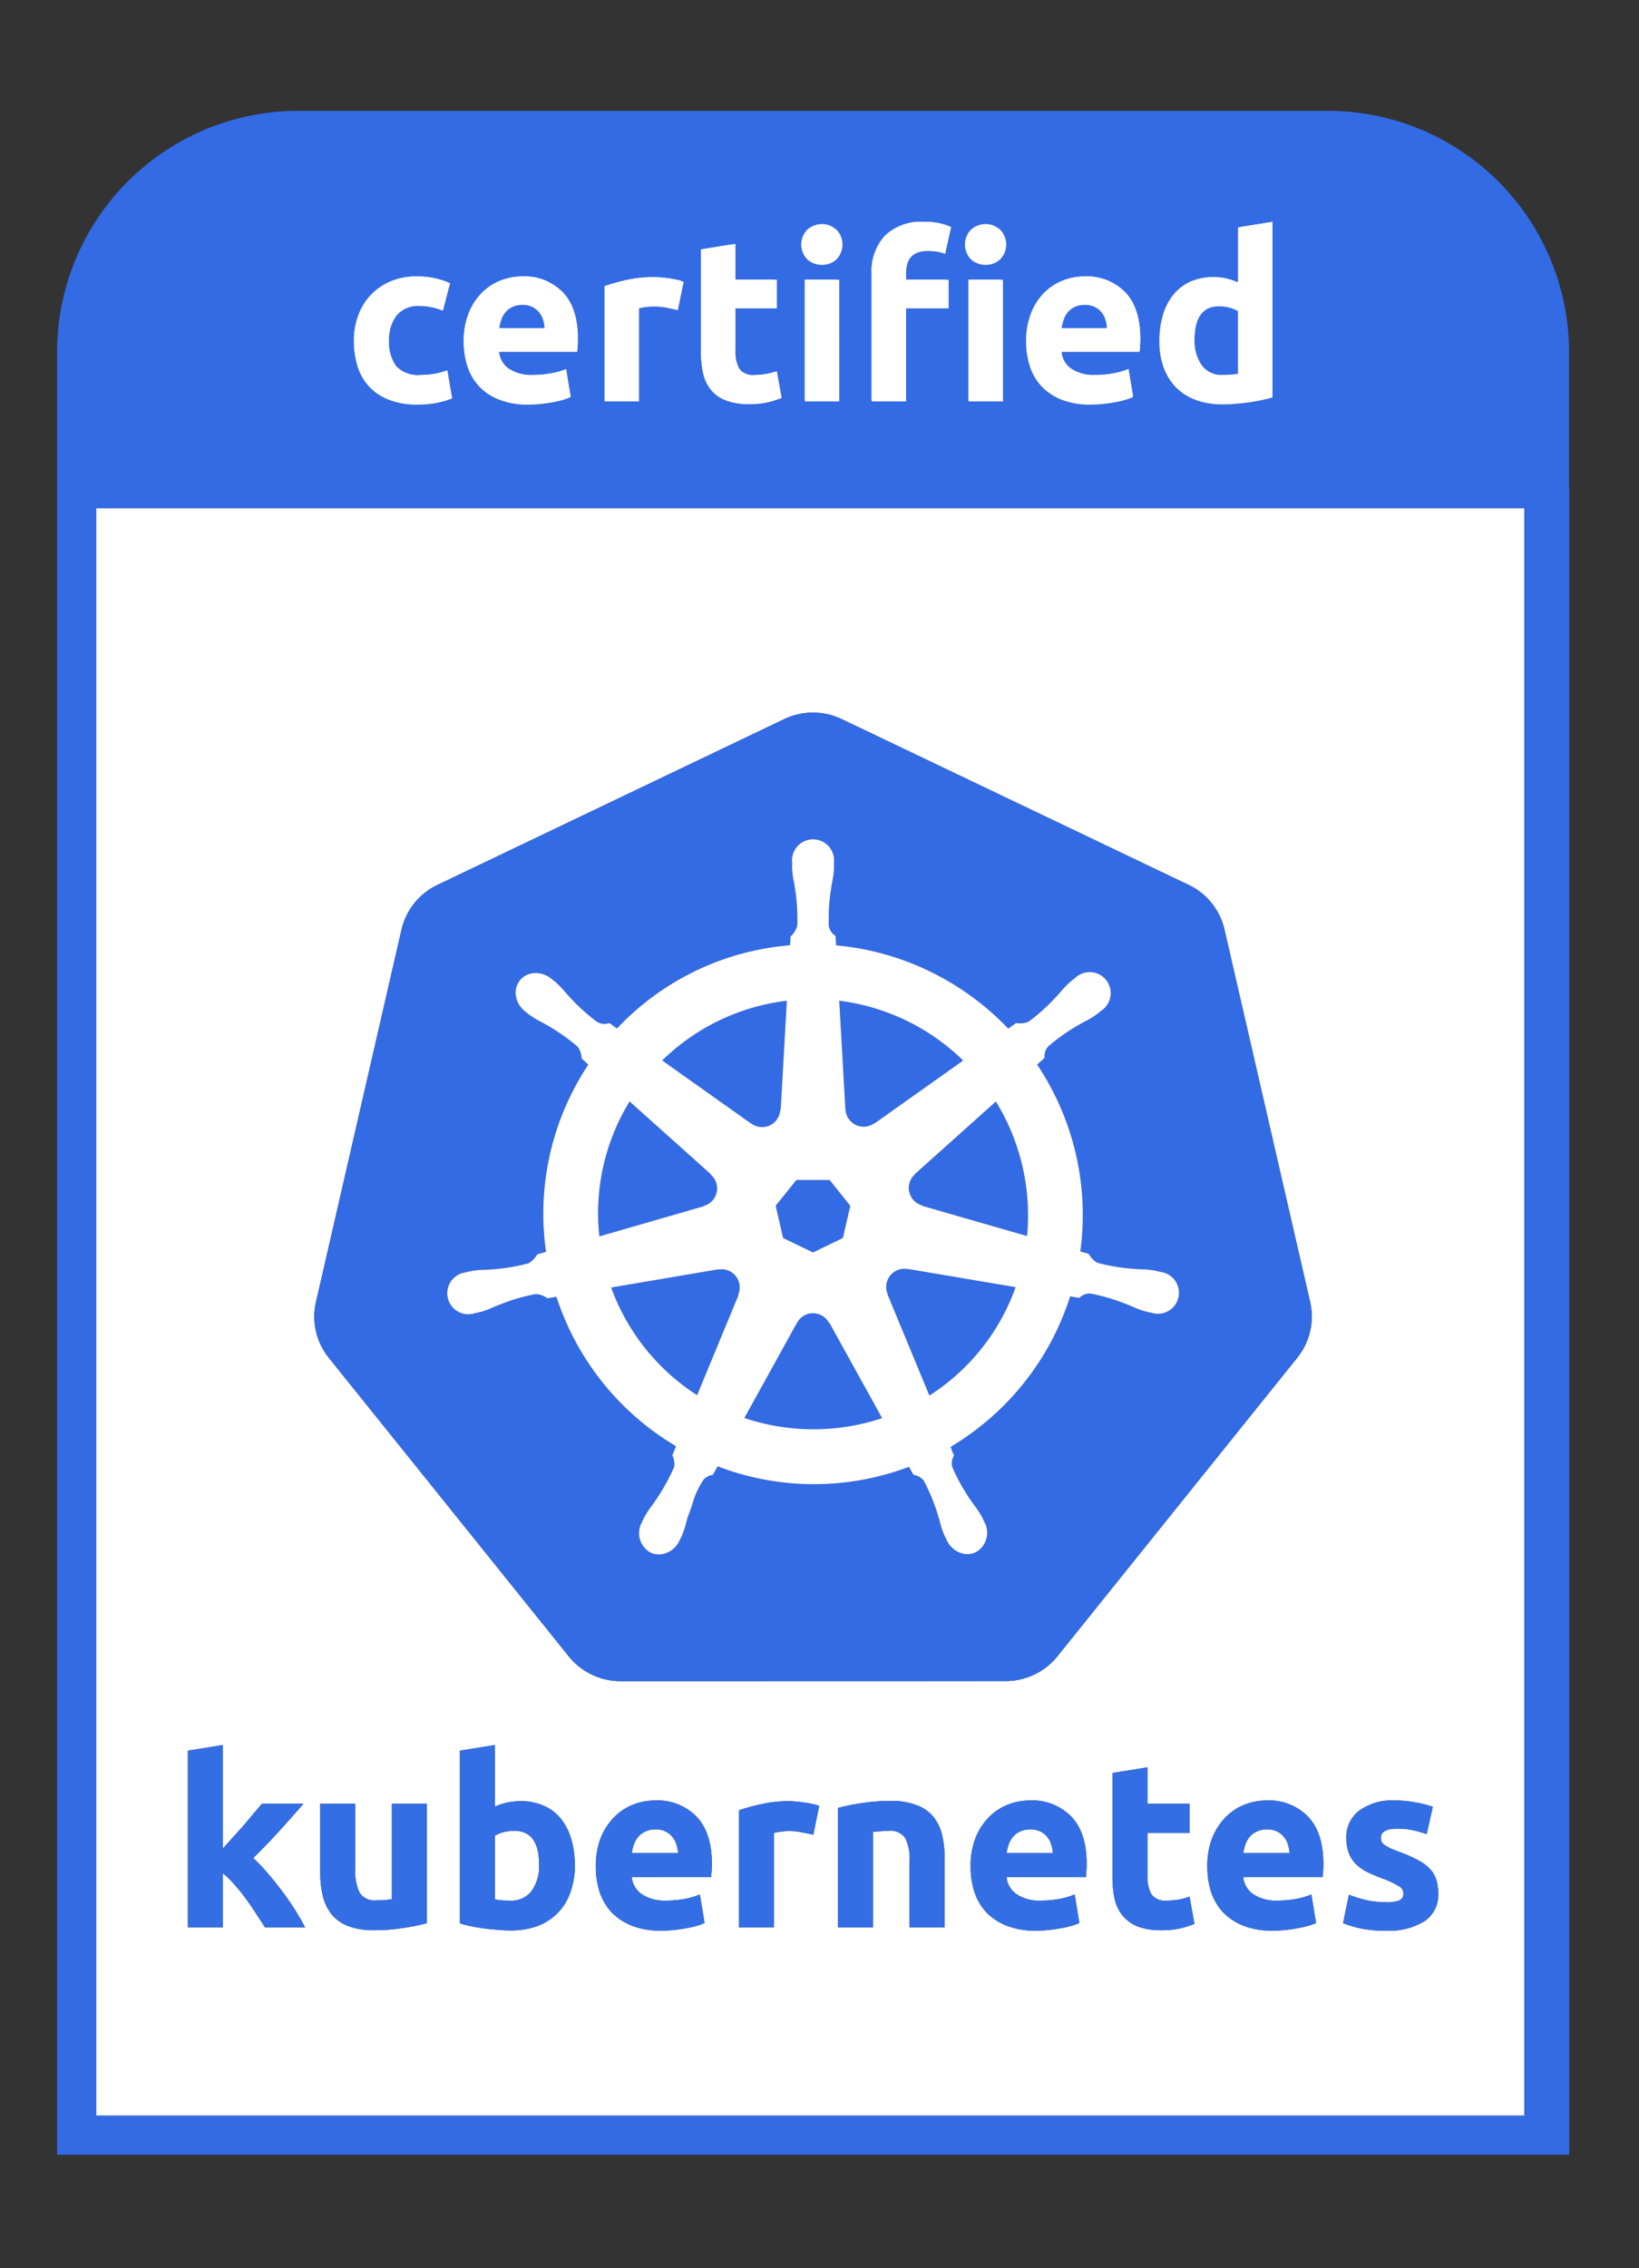 <svg xmlns="http://www.w3.org/2000/svg" id="Layer_1" data-name="Layer 1" viewBox="0 0 237.473 328.42"><rect x="0" y="0" width="237.473" height="328.42" fill="#333333" stroke="none"/><defs><style>.cls-1{fill:none}.cls-2{clip-path:url(#clip-path)}.cls-3{fill:#fff}.cls-4{fill:#336be5}.cls-5{fill:#336ee5}</style><clipPath id="clip-path"><path class="cls-1" d="M8.272 16.05h219.096v295.934H8.272z"/></clipPath></defs><g class="cls-2"><path class="cls-3" d="M97.422 265.96a2.849 2.849 0 0 0-.988-.783 3.09 3.09 0 0 0-1.462-.306 3.222 3.222 0 0 0-1.463.306 2.845 2.845 0 0 0-1.02.75 3.608 3.608 0 0 0-.647 1.121 7.694 7.694 0 0 0-.307 1.26h6.705a4.81 4.81 0 0 0-.24-1.26 2.81 2.81 0 0 0-.578-1.088m-22.919-.885a6.206 6.206 0 0 0-1.566.204 4.442 4.442 0 0 0-1.224.51v9.222q.373.07.951.137c.386.023.805.033 1.26.033a3.645 3.645 0 0 0 3.131-1.429 6.218 6.218 0 0 0 1.054-3.777q0-4.899-3.606-4.9m77.222.885a2.873 2.873 0 0 0-.988-.783 3.088 3.088 0 0 0-1.461-.306 3.231 3.231 0 0 0-1.464.306 2.845 2.845 0 0 0-1.02.75 3.662 3.662 0 0 0-.648 1.121 7.691 7.691 0 0 0-.306 1.26h6.704a4.756 4.756 0 0 0-.239-1.26 2.81 2.81 0 0 0-.578-1.088m34.296 0a2.856 2.856 0 0 0-.987-.783 3.093 3.093 0 0 0-1.462-.306 3.222 3.222 0 0 0-1.463.306 2.839 2.839 0 0 0-1.022.75 3.633 3.633 0 0 0-.646 1.121 7.691 7.691 0 0 0-.306 1.26h6.704a4.755 4.755 0 0 0-.239-1.26 2.83 2.83 0 0 0-.579-1.088"/><path class="cls-3" d="M206.37 278.177a9.83 9.83 0 0 1-5.614 1.361 16.39 16.39 0 0 1-3.98-.409 16.064 16.064 0 0 1-2.18-.68l.85-4.118a17.86 17.86 0 0 0 2.657.818 13.734 13.734 0 0 0 2.688.272 5.083 5.083 0 0 0 1.973-.272 1.054 1.054 0 0 0 .578-1.055 1.256 1.256 0 0 0-.75-1.057 13.055 13.055 0 0 0-2.278-1.054q-1.19-.443-2.18-.92a6.68 6.68 0 0 1-1.63-1.122 4.785 4.785 0 0 1-1.057-1.6 5.87 5.87 0 0 1-.374-2.211 4.785 4.785 0 0 1 1.873-3.982 8.136 8.136 0 0 1 5.137-1.463 15.633 15.633 0 0 1 3.132.306 13.577 13.577 0 0 1 2.381.614l-.885 3.947a17.863 17.863 0 0 0-1.94-.544 10.145 10.145 0 0 0-2.314-.24q-2.381 0-2.38 1.328a1.389 1.389 0 0 0 .1.545 1.288 1.288 0 0 0 .41.476q.306.205.817.476.543.24 1.36.545a19.254 19.254 0 0 1 2.757 1.224 5.807 5.807 0 0 1 1.7 1.294 3.621 3.621 0 0 1 .886 1.531 6.515 6.515 0 0 1 .272 1.974 4.544 4.544 0 0 1-2.008 4.016m-14.666-7.317c-.023.34-.045.646-.069.92h-11.502a3.366 3.366 0 0 0 1.464 2.483 5.874 5.874 0 0 0 3.47.92 15.527 15.527 0 0 0 2.723-.238 10.903 10.903 0 0 0 2.212-.648l.68 4.118a6.976 6.976 0 0 1-1.089.409 11.882 11.882 0 0 1-1.53.339 18.757 18.757 0 0 1-3.676.375 11.42 11.42 0 0 1-4.219-.714 8.495 8.495 0 0 1-2.961-1.94 8.256 8.256 0 0 1-1.737-2.962 12.002 12.002 0 0 1-.544-3.675 11.074 11.074 0 0 1 .715-4.15 9.126 9.126 0 0 1 1.94-2.996 8.003 8.003 0 0 1 2.723-1.803 8.7 8.7 0 0 1 3.199-.613 7.884 7.884 0 0 1 6.023 2.348q2.212 2.314 2.211 6.84c0 .295-.01.624-.033.987m-20.685 8.338a11.947 11.947 0 0 1-2.757.272 9.333 9.333 0 0 1-3.436-.544 5.606 5.606 0 0 1-2.177-1.566 6.114 6.114 0 0 1-1.159-2.45 15.168 15.168 0 0 1-.305-3.165v-15.042l5.07-.816v5.274h6.091v4.22h-6.09v6.295a5.142 5.142 0 0 0 .542 2.553 2.454 2.454 0 0 0 2.28.953 10.586 10.586 0 0 0 1.669-.137 9.549 9.549 0 0 0 1.6-.442l.714 3.948a14.585 14.585 0 0 1-2.042.647m-13.613-8.338c-.021.34-.045.646-.068.92h-11.502a3.366 3.366 0 0 0 1.464 2.483 5.883 5.883 0 0 0 3.473.92 15.545 15.545 0 0 0 2.721-.238 10.953 10.953 0 0 0 2.212-.648l.68 4.118a6.977 6.977 0 0 1-1.088.409 11.953 11.953 0 0 1-1.533.339 18.757 18.757 0 0 1-3.675.375 11.415 11.415 0 0 1-4.22-.714 8.501 8.501 0 0 1-2.96-1.94 8.22 8.22 0 0 1-1.736-2.962 12.002 12.002 0 0 1-.544-3.675 11.048 11.048 0 0 1 .715-4.15 9.102 9.102 0 0 1 1.94-2.996 8.015 8.015 0 0 1 2.721-1.803 8.706 8.706 0 0 1 3.2-.613 7.88 7.88 0 0 1 6.023 2.348q2.212 2.314 2.212 6.84 0 .443-.035.987m-20.548 8.202h-5.07v-9.495a6.824 6.824 0 0 0-.648-3.47 2.635 2.635 0 0 0-2.414-1.022 10.582 10.582 0 0 0-1.159.068q-.611.035-1.087.102v13.817h-5.072v-17.288a26.543 26.543 0 0 1 3.334-.68 26.059 26.059 0 0 1 4.288-.342 10.03 10.03 0 0 1 3.778.614 5.552 5.552 0 0 1 2.416 1.667 6.543 6.543 0 0 1 1.26 2.586 13.73 13.73 0 0 1 .374 3.336zm-19.02-13.408a25.677 25.677 0 0 0-1.599-.34 9.041 9.041 0 0 0-1.973-.206 7.982 7.982 0 0 0-1.157.103 5.694 5.694 0 0 0-.987.17v13.681h-5.07v-16.948a28.56 28.56 0 0 1 3.198-.885 18.042 18.042 0 0 1 4.151-.442 8.398 8.398 0 0 1 .987.068 10.382 10.382 0 0 1 1.158.136 10.714 10.714 0 0 1 1.157.204 4.81 4.81 0 0 1 .987.272zm-14.733 5.206c-.024.34-.046.646-.068.92H91.535a3.374 3.374 0 0 0 1.464 2.482 5.877 5.877 0 0 0 3.47.92 15.516 15.516 0 0 0 2.723-.237 10.927 10.927 0 0 0 2.212-.648l.68 4.118a7.028 7.028 0 0 1-1.088.409 12.003 12.003 0 0 1-1.532.339 18.785 18.785 0 0 1-3.675.375 11.425 11.425 0 0 1-4.22-.714 8.507 8.507 0 0 1-2.961-1.94 8.235 8.235 0 0 1-1.735-2.962 11.962 11.962 0 0 1-.544-3.675 11.049 11.049 0 0 1 .713-4.15 9.144 9.144 0 0 1 1.94-2.996 8.026 8.026 0 0 1 2.724-1.803 8.683 8.683 0 0 1 3.198-.613 7.882 7.882 0 0 1 6.024 2.348q2.211 2.314 2.212 6.84 0 .443-.033.987m-20.472 3.13a7.975 7.975 0 0 1-1.802 2.96 8.176 8.176 0 0 1-2.929 1.907 11.251 11.251 0 0 1-3.945.646q-.921 0-1.942-.102-.986-.067-1.973-.203-.954-.136-1.837-.307-.884-.203-1.566-.41v-25.01l5.072-.817v8.916a9.458 9.458 0 0 1 1.768-.58 9.132 9.132 0 0 1 1.974-.203 7.91 7.91 0 0 1 3.37.681 6.454 6.454 0 0 1 2.45 1.872 8.489 8.489 0 0 1 1.496 2.96 13.189 13.189 0 0 1 .51 3.812 11.046 11.046 0 0 1-.646 3.878m-20.787 4.458a26.285 26.285 0 0 1-3.335.681 26.05 26.05 0 0 1-4.287.34 10.303 10.303 0 0 1-3.812-.612 5.838 5.838 0 0 1-2.382-1.701 6.865 6.865 0 0 1-1.26-2.655 14.154 14.154 0 0 1-.373-3.369v-9.971h5.069v9.358a7.25 7.25 0 0 0 .647 3.54 2.571 2.571 0 0 0 2.416 1.09c.364 0 .749-.013 1.157-.035.408-.045.772-.09 1.09-.136v-13.817h5.07zm-23.458.614q-.548-.886-1.26-1.941-.68-1.087-1.463-2.143a24.883 24.883 0 0 0-1.668-2.076 13.083 13.083 0 0 0-1.702-1.668v7.828h-5.07v-25.591l5.07-.817v14.973q.75-.816 1.532-1.701.816-.886 1.564-1.736.75-.885 1.396-1.667.68-.783 1.158-1.362h6.023q-1.804 2.076-3.54 3.982-1.7 1.873-3.743 3.88a22.043 22.043 0 0 1 2.11 2.21q1.09 1.26 2.11 2.622 1.02 1.362 1.872 2.723.85 1.36 1.428 2.484zm44.02-39.24l-34.777-43.239a9.514 9.514 0 0 1-.547-.76 9.463 9.463 0 0 1-1.304-7.305l12.395-53.926a9.548 9.548 0 0 1 5.2-6.464l50.242-24.007a9.69 9.69 0 0 1 8.342 0l50.25 23.994a9.546 9.546 0 0 1 5.2 6.464l12.413 53.926a9.47 9.47 0 0 1-1.856 8.064l-34.765 43.247a9.634 9.634 0 0 1-7.512 3.58l-55.77.012a9.638 9.638 0 0 1-7.51-3.586m-68.486 66.493h206.932V73.567H13.925z"/><path class="cls-4" d="M177.549 54.1c.446 0 .86-.017 1.24-.05.38-.034.69-.072.937-.118v-9.078a4.338 4.338 0 0 0-1.223-.503 5.884 5.884 0 0 0-1.523-.201q-3.553 0-3.551 4.824a6.104 6.104 0 0 0 1.038 3.719 3.586 3.586 0 0 0 3.082 1.407M78.3 46.093a3.118 3.118 0 0 0-.57-1.072 3.067 3.067 0 0 0-.971-.77 3.164 3.164 0 0 0-1.458-.302 3.343 3.343 0 0 0-1.44.285 2.988 2.988 0 0 0-1.006.753 3.361 3.361 0 0 0-.618 1.09 7.205 7.205 0 0 0-.319 1.255h6.6a5.214 5.214 0 0 0-.218-1.24m81.979.001a3.118 3.118 0 0 0-.57-1.072 3.053 3.053 0 0 0-.972-.77 3.164 3.164 0 0 0-1.457-.302 3.343 3.343 0 0 0-1.44.285 2.982 2.982 0 0 0-1.006.753 3.364 3.364 0 0 0-.62 1.09 7.205 7.205 0 0 0-.318 1.255h6.6a5.216 5.216 0 0 0-.217-1.24"/><path class="cls-3" d="M53.04 55.708a7.812 7.812 0 0 0 2.864 1.96 10.849 10.849 0 0 0 4.153.72 14.413 14.413 0 0 0 2.882-.268 11.611 11.611 0 0 0 2.178-.636l-.705-4.088a8.242 8.242 0 0 1-1.909.537 12.322 12.322 0 0 1-1.942.168 4.281 4.281 0 0 1-3.57-1.308 5.855 5.855 0 0 1-1.021-3.684 5.654 5.654 0 0 1 1.09-3.618 3.952 3.952 0 0 1 3.3-1.374 8.04 8.04 0 0 1 1.875.201 12.456 12.456 0 0 1 1.541.468l1.039-3.987a12.668 12.668 0 0 0-2.278-.72 12.309 12.309 0 0 0-2.58-.251 9.397 9.397 0 0 0-3.82.738 8.43 8.43 0 0 0-4.64 4.941 10.365 10.365 0 0 0-.62 3.602 12.37 12.37 0 0 0 .521 3.667 7.63 7.63 0 0 0 1.641 2.932m19.198-9.632a3.328 3.328 0 0 1 .619-1.088 2.977 2.977 0 0 1 1.005-.754 3.353 3.353 0 0 1 1.44-.285 3.164 3.164 0 0 1 1.458.302 3.018 3.018 0 0 1 .971.77 3.094 3.094 0 0 1 .57 1.072 5.152 5.152 0 0 1 .217 1.24h-6.599a6.876 6.876 0 0 1 .319-1.257m-3.184 9.682a8.076 8.076 0 0 0 2.915 1.927 11.114 11.114 0 0 0 4.137.703 17.615 17.615 0 0 0 1.877-.1q.936-.1 1.758-.252a14.353 14.353 0 0 0 1.491-.35 6.91 6.91 0 0 0 1.072-.403l-.67-4.054a10.158 10.158 0 0 1-2.161.62 14.523 14.523 0 0 1-2.697.25 5.788 5.788 0 0 1-3.416-.904 3.311 3.311 0 0 1-1.44-2.445H83.24c.023-.269.044-.574.067-.921q.033-.519.034-.955 0-4.456-2.177-6.751a7.79 7.79 0 0 0-5.93-2.295 8.43 8.43 0 0 0-3.132.604 7.864 7.864 0 0 0-2.699 1.775 8.803 8.803 0 0 0-1.892 2.93 10.796 10.796 0 0 0-.72 4.105 11.46 11.46 0 0 0 .553 3.618 7.628 7.628 0 0 0 1.708 2.898m23.135-11.306a6.725 6.725 0 0 1 .988-.185 9.103 9.103 0 0 1 1.122-.084 9.771 9.771 0 0 1 1.944.185c.601.122 1.128.24 1.574.352l.837-4.121a5.444 5.444 0 0 0-.971-.285q-.57-.116-1.14-.202-.57-.08-1.138-.134-.57-.05-.971-.05a18.274 18.274 0 0 0-4.071.42 30.288 30.288 0 0 0-3.166.887v16.684h4.992zm10.419 11.775a5.318 5.318 0 0 0 2.144 1.542 8.949 8.949 0 0 0 3.383.552 11.764 11.764 0 0 0 2.714-.267 14.252 14.252 0 0 0 2.011-.637l-.704-3.887a8.509 8.509 0 0 1-1.558.42 9.521 9.521 0 0 1-1.66.15 2.37 2.37 0 0 1-2.226-.937 4.927 4.927 0 0 1-.553-2.513v-6.198h5.997v-4.155h-5.997v-5.193l-4.992.805v14.808a14.093 14.093 0 0 0 .319 3.115 5.725 5.725 0 0 0 1.122 2.395"/></g><path class="cls-3" d="M116.207 40.298h4.992v17.621h-4.992z"/><g class="cls-2"><path class="cls-3" d="M118.687 38.153a3.053 3.053 0 0 0 2.093-.787 3.075 3.075 0 0 0 0-4.322 3.178 3.178 0 0 0-4.187 0 3.072 3.072 0 0 0 0 4.322 3.048 3.048 0 0 0 2.094.787m23.718 0a3.056 3.056 0 0 0 2.095-.787 3.072 3.072 0 0 0 0-4.322 3.18 3.18 0 0 0-4.188 0 3.072 3.072 0 0 0 0 4.322 3.053 3.053 0 0 0 2.093.787"/></g><path class="cls-3" d="M139.926 40.298h4.992v17.621h-4.992z"/><g class="cls-2"><path class="cls-3" d="M130.88 44.452h6.165v-4.155h-6.165v-.87a5.372 5.372 0 0 1 .151-1.308 2.654 2.654 0 0 1 .503-1.038 2.343 2.343 0 0 1 .972-.687 4.089 4.089 0 0 1 1.524-.252 8.705 8.705 0 0 1 1.324.102 4.787 4.787 0 0 1 1.189.334l.87-3.919a11.046 11.046 0 0 0-1.558-.503 9.663 9.663 0 0 0-2.328-.235 7.552 7.552 0 0 0-5.713 2.011 7.516 7.516 0 0 0-1.926 5.427v18.56h4.992zm23.335 1.624a3.35 3.35 0 0 1 .619-1.088 2.982 2.982 0 0 1 1.006-.754 3.343 3.343 0 0 1 1.44-.285 3.164 3.164 0 0 1 1.457.302 3.018 3.018 0 0 1 .971.77 3.118 3.118 0 0 1 .57 1.072 5.215 5.215 0 0 1 .219 1.24h-6.6a6.983 6.983 0 0 1 .318-1.257m-3.184 9.682a8.076 8.076 0 0 0 2.916 1.927 11.122 11.122 0 0 0 4.138.703 17.59 17.59 0 0 0 1.875-.1q.937-.1 1.758-.252a14.274 14.274 0 0 0 1.491-.35 6.91 6.91 0 0 0 1.072-.403l-.67-4.054a10.144 10.144 0 0 1-2.16.62 14.533 14.533 0 0 1-2.697.25 5.792 5.792 0 0 1-3.417-.904 3.319 3.319 0 0 1-1.44-2.445h11.322c.023-.269.045-.574.068-.921.02-.346.033-.665.033-.955q0-4.456-2.177-6.751a7.79 7.79 0 0 0-5.93-2.295 8.441 8.441 0 0 0-3.134.604 7.883 7.883 0 0 0-2.697 1.775 8.82 8.82 0 0 0-1.89 2.93 10.77 10.77 0 0 0-.722 4.105 11.46 11.46 0 0 0 .553 3.618 7.645 7.645 0 0 0 1.708 2.898M176.98 44.15a5.948 5.948 0 0 1 1.524.2 4.377 4.377 0 0 1 1.223.503v9.08c-.247.044-.56.084-.94.117-.38.034-.791.05-1.239.05a3.587 3.587 0 0 1-3.081-1.407 6.124 6.124 0 0 1-1.039-3.719q0-4.825 3.551-4.824m-6.231 11.742a7.8 7.8 0 0 0 2.88 1.827 11.085 11.085 0 0 0 3.888.636q.903 0 1.892-.084.989-.083 1.944-.218.954-.134 1.825-.318.87-.185 1.54-.385V31.922l-4.99.803V40.7a10.156 10.156 0 0 0-1.66-.57 7.842 7.842 0 0 0-1.86-.202 8.255 8.255 0 0 0-3.332.637 6.597 6.597 0 0 0-2.463 1.844 8.396 8.396 0 0 0-1.54 2.93 12.98 12.98 0 0 0-.536 3.87 10.996 10.996 0 0 0 .619 3.801 7.925 7.925 0 0 0 1.793 2.882"/></g><path class="cls-4" d="M135.69 201.4l.076-.052zm3.993-3.307l.017-.017zm-1.91 1.725l.023-.02z"/><g class="cls-2"><path class="cls-4" d="M142.235 195.22a30.936 30.936 0 0 0 4.916-8.855l-15.614-2.64-.026.033-.016-.002a2.556 2.556 0 0 0-.603-.045 2.638 2.638 0 0 0-2.28 3.666l.006.012-.018.028 6.06 14.64a30.824 30.824 0 0 0 7.575-6.838M101.004 202L107 187.506l-.045-.058.007-.014a2.626 2.626 0 0 0-2.374-3.658l-.032-.001a2.81 2.81 0 0 0-.484.043l-.015.004-.025-.032-15.48 2.628A31.123 31.123 0 0 0 101.004 202m-5.057-48.455l12.897 9.142.027-.012.011.009a2.626 2.626 0 0 0 4.17-2.011v-.015l.065-.032.89-15.73a31.783 31.783 0 0 0-3.174.548 31.03 31.03 0 0 0-14.886 8.1m35.37-5.776a31.054 31.054 0 0 0-9.718-2.872l.89 15.704.013.007.002.014a2.63 2.63 0 0 0 4.174 2.006l.011-.01.045.02 12.817-9.086a31.26 31.26 0 0 0-8.234-5.783m.426 23.636a2.622 2.622 0 0 0 1.864 3.12l.016.003.014.065 15.17 4.37a31.502 31.502 0 0 0-4.513-19.476l-11.714 10.483.007.032-.01.01a2.602 2.602 0 0 0-.834 1.393m-6.964 34.766a31.583 31.583 0 0 0 3.027-.844l-7.63-13.788h-.06l-.006-.014a2.655 2.655 0 0 0-2.31-1.383l-.095.003a2.638 2.638 0 0 0-2.221 1.386l-.007.013h-.014l-7.612 13.764a31.151 31.151 0 0 0 16.928.863"/></g><path class="cls-4" d="M141.417 196.247l.047-.056z"/><g class="cls-2"><path class="cls-4" d="M91.222 159.48a30.926 30.926 0 0 0-4.379 19.533l15.096-4.357.013-.052.014-.004a2.625 2.625 0 0 0 1.032-4.512l-.012-.01.013-.063z"/></g><path class="cls-4" d="M115.389 170.846l-2.998 3.733 1.075 4.667 4.333 2.085 4.323-2.078 1.073-4.667-2.991-3.74h-4.815z"/><g class="cls-2"><path class="cls-4" d="M97.412 210.703l-.004-.01.004-.01.538-1.29a39.175 39.175 0 0 1-17.327-21.636l-1.298.223-.01-.005-.133-.077a2.978 2.978 0 0 0-1.58-.531 27.769 27.769 0 0 0-5.144 1.508l-.093.032c-.31.12-.603.245-.888.368a12.772 12.772 0 0 1-1.812.668 11.48 11.48 0 0 1-.543.124l-.236.05-.025.008-.033.01-.025.004-.02.004a3.044 3.044 0 1 1-1.348-5.91l.022-.007.022-.006.012-.004.016-.004.235-.056c.2-.049.405-.099.567-.13a12.267 12.267 0 0 1 1.904-.178c.316-.013.644-.026.984-.054l.073-.008a27.852 27.852 0 0 0 5.314-.877 3.543 3.543 0 0 0 1.156-1.136l.122-.159.005-.008.008-.002 1.238-.36a38.932 38.932 0 0 1 6.133-27.106l-.956-.854-.001-.009-.021-.138a3.006 3.006 0 0 0-.575-1.583 28.373 28.373 0 0 0-4.467-3.138 22.846 22.846 0 0 0-.86-.472 12.397 12.397 0 0 1-1.636-.987c-.13-.098-.293-.23-.45-.36l-.175-.143-.019-.013-.025-.018a3.532 3.532 0 0 1-1.308-2.177 2.868 2.868 0 0 1 .564-2.294 2.912 2.912 0 0 1 2.305-1.072l.112.002a3.623 3.623 0 0 1 2.11.797l.184.142c.165.129.352.277.486.392a12.59 12.59 0 0 1 1.337 1.382c.203.234.415.476.645.72l.051.053a27.822 27.822 0 0 0 3.998 3.607 2.082 2.082 0 0 0 1.555.2l.216-.031.009-.002.009.007c.178.131.743.536 1.066.757a38.713 38.713 0 0 1 19.648-11.217 39.146 39.146 0 0 1 5.418-.833l.07-1.26.008-.007a3.27 3.27 0 0 0 .97-1.543 27.949 27.949 0 0 0-.33-5.395l-.005-.052c-.048-.331-.107-.649-.163-.954a12.56 12.56 0 0 1-.25-1.907 9.943 9.943 0 0 1 .003-.515l.005-.258-.005-.036-.003-.046a3.05 3.05 0 1 1 6.067 0l.004.29c.003.199.007.404 0 .565a12.246 12.246 0 0 1-.247 1.907c-.057.307-.116.623-.162.955l-.021.16a27.565 27.565 0 0 0-.32 5.289 2.077 2.077 0 0 0 .811 1.335l.166.152.006.008v.01c.01.227.044.93.07 1.321a38.968 38.968 0 0 1 13.61 3.785 39.43 39.43 0 0 1 11.334 8.267l1.134-.81.007.002.159.01a2.986 2.986 0 0 0 1.652-.207 27.355 27.355 0 0 0 3.945-3.56l.104-.105c.225-.238.435-.478.638-.71a12.81 12.81 0 0 1 1.349-1.392c.133-.115.312-.253.482-.387l.189-.147a3.049 3.049 0 1 1 3.776 4.744l-.209.171c-.157.13-.32.265-.454.363a12.023 12.023 0 0 1-1.635.983c-.28.15-.572.303-.866.477a28.293 28.293 0 0 0-4.468 3.138 2.078 2.078 0 0 0-.54 1.468l-.017.218-.001.012-.008.005c-.08.075-.256.232-.46.414-.205.182-.43.385-.589.529a39.103 39.103 0 0 1 6.259 27.043l1.203.35.005.007.087.127a2.99 2.99 0 0 0 1.198 1.168 27.817 27.817 0 0 0 5.327.88l.058.005c.338.028.666.041.982.054a12.414 12.414 0 0 1 1.905.178c.158.031.357.079.55.128.117.028.23.057.326.079a3.044 3.044 0 1 1-1.348 5.91l-.02-.003-.024-.004-.036-.011-.023-.008-.288-.06a8.906 8.906 0 0 1-.491-.108 12.219 12.219 0 0 1-1.795-.665c-.29-.125-.589-.254-.906-.376l-.083-.03a27.66 27.66 0 0 0-5.156-1.51l-.171-.007a2.127 2.127 0 0 0-1.31.5l-.184.125-.009.007-.011-.003a45.839 45.839 0 0 0-1.26-.22 39.187 39.187 0 0 1-17.324 21.791c.044.107.097.248.15.397a4.695 4.695 0 0 0 .337.79l.01.011-.004.015-.084.211a2.063 2.063 0 0 0-.147 1.545 28.083 28.083 0 0 0 2.665 4.768c.187.281.38.544.565.797a12.375 12.375 0 0 1 1.048 1.602c.08.152.177.356.271.552l.122.258a3.217 3.217 0 0 1-1.292 4.307 2.871 2.871 0 0 1-2.36.044 3.54 3.54 0 0 1-1.832-1.758l-.107-.218c-.095-.194-.196-.395-.264-.553a12.415 12.415 0 0 1-.608-1.832c-.082-.3-.168-.61-.268-.929l-.023-.067a27.814 27.814 0 0 0-2.037-4.984 2.084 2.084 0 0 0-1.313-.855l-.21-.065-.008-.004-.005-.007c-.05-.087-.172-.31-.302-.545-.116-.209-.239-.432-.33-.593a39.274 39.274 0 0 1-5.142 1.548 38.881 38.881 0 0 1-22.589-1.62l-.674 1.225-.012.003a2.429 2.429 0 0 0-1.282.623 11.329 11.329 0 0 0-1.682 3.607c-.2.587-.405 1.192-.643 1.788-.101.321-.187.636-.27.94a12.125 12.125 0 0 1-.598 1.817c-.065.148-.158.335-.247.514l-.123.246-.002.011-.01.012a3.394 3.394 0 0 1-2.98 1.976 2.745 2.745 0 0 1-1.203-.272 3.22 3.22 0 0 1-1.29-4.307l.137-.293c.085-.183.173-.374.25-.517a12.602 12.602 0 0 1 1.052-1.615c.184-.252.374-.514.56-.791a29.074 29.074 0 0 0 2.72-4.887 2.957 2.957 0 0 0-.267-1.682m48.28 32.692a9.634 9.634 0 0 0 7.51-3.58l34.765-43.246a9.47 9.47 0 0 0 1.857-8.064l-12.414-53.926a9.543 9.543 0 0 0-5.198-6.464l-50.25-23.994a9.69 9.69 0 0 0-8.342 0l-50.243 24.007a9.548 9.548 0 0 0-5.2 6.464l-12.395 53.926a9.463 9.463 0 0 0 1.304 7.306 9.25 9.25 0 0 0 .546.758l34.777 43.24a9.643 9.643 0 0 0 7.512 3.586z"/><path class="cls-3" d="M139.7 198.077l-.017.017zm-3.933 3.27l-.077.054zm2.029-1.55l-.025.02zm-5.214-29.828l11.711-10.483a31.513 31.513 0 0 1 4.515 19.475l-15.172-4.369-.013-.065-.014-.003a2.62 2.62 0 0 1-1.865-3.12 2.59 2.59 0 0 1 .833-1.394l.01-.009zm8.882 26.221l-.047.057zm-12.865-8.774l.02-.027-.006-.013a2.637 2.637 0 0 1 2.277-3.666 2.713 2.713 0 0 1 .605.045l.015.003.025-.032 15.615 2.64a30.98 30.98 0 0 1-12.49 15.692zm-6.478-8.164l-4.321 2.078-4.334-2.083-1.075-4.668 2.998-3.733h4.814l2.993 3.74zm-6.657 12.292h.013l.006-.014a2.637 2.637 0 0 1 2.222-1.386l.095-.002a2.65 2.65 0 0 1 2.31 1.381l.007.014h.059l7.63 13.788a31.47 31.47 0 0 1-19.955-.018zm-2.348-30.918l-.064.032-.001.015a2.626 2.626 0 0 1-4.168 2.012l-.013-.01-.024.012-12.898-9.142a31.029 31.029 0 0 1 14.887-8.101 31.735 31.735 0 0 1 3.171-.548zm13.574 1.992l-.012.009a2.63 2.63 0 0 1-4.174-2.006v-.014l-.014-.007-.891-15.704a31.208 31.208 0 0 1 17.951 8.655l-12.815 9.086zm-22.658 21.172l.025.032.015-.002a2.584 2.584 0 0 1 .482-.045h.034a2.627 2.627 0 0 1 2.374 3.66l-.006.013.045.058L101.004 202a31.135 31.135 0 0 1-12.453-15.582zm-1.036-13.701a2.623 2.623 0 0 1-1.03 4.51l-.014.005-.014.052-15.096 4.356a30.959 30.959 0 0 1 4.38-19.531l11.776 10.533-.011.065zm-8.036 47.183c-.187.279-.377.54-.561.79a12.603 12.603 0 0 0-1.053 1.616c-.076.143-.164.333-.249.517l-.138.293a3.22 3.22 0 0 0 1.291 4.307 2.745 2.745 0 0 0 1.202.272 3.393 3.393 0 0 0 2.981-1.976l.01-.012.002-.011.123-.245c.089-.18.183-.365.247-.515a12.091 12.091 0 0 0 .599-1.817c.082-.305.167-.618.27-.94.237-.595.442-1.202.642-1.787a11.342 11.342 0 0 1 1.682-3.608 2.41 2.41 0 0 1 1.282-.623l.011-.003.675-1.224a38.949 38.949 0 0 0 27.73.071c.092.161.215.385.33.594.13.236.252.457.304.544l.004.008.009.002.209.066a2.09 2.09 0 0 1 1.313.855 27.853 27.853 0 0 1 2.037 4.984l.023.069c.102.317.185.628.268.927a12.503 12.503 0 0 0 .608 1.83c.068.16.169.36.264.555l.108.218a3.533 3.533 0 0 0 1.83 1.758 2.881 2.881 0 0 0 2.361-.042 3.219 3.219 0 0 0 1.291-4.308l-.12-.258c-.095-.197-.192-.4-.272-.553a12.597 12.597 0 0 0-1.047-1.602 20.27 20.27 0 0 1-.566-.795 28.14 28.14 0 0 1-2.665-4.77 2.067 2.067 0 0 1 .148-1.546l.083-.21.005-.014-.01-.012a4.647 4.647 0 0 1-.337-.79 13.126 13.126 0 0 0-.151-.397 39.187 39.187 0 0 0 17.323-21.791c.388.06 1.044.177 1.262.22l.01.003.01-.006.185-.127a2.138 2.138 0 0 1 1.308-.5l.171.007a27.67 27.67 0 0 1 5.156 1.512l.084.03c.316.121.615.25.905.376a12.219 12.219 0 0 0 1.795.665c.14.037.318.073.491.108l.288.06.023.007.036.012.023.004.021.002a3.044 3.044 0 1 0 1.348-5.91c-.097-.022-.209-.05-.326-.079-.193-.048-.393-.098-.55-.126a12.103 12.103 0 0 0-1.904-.18 22.628 22.628 0 0 1-.983-.052l-.058-.008a27.914 27.914 0 0 1-5.326-.877 3.005 3.005 0 0 1-1.2-1.17l-.086-.127-.005-.007-1.203-.35a39.102 39.102 0 0 0-6.259-27.043c.159-.144.384-.345.59-.529.203-.181.38-.339.459-.414l.007-.006.002-.009.016-.22a2.078 2.078 0 0 1 .541-1.467 28.438 28.438 0 0 1 4.468-3.14c.294-.173.586-.326.867-.476a11.972 11.972 0 0 0 1.634-.984c.133-.097.297-.23.454-.361l.21-.172a3.049 3.049 0 1 0-3.777-4.744l-.187.147c-.172.133-.35.272-.483.386a13.077 13.077 0 0 0-1.35 1.394c-.203.231-.413.47-.636.71l-.106.104a27.355 27.355 0 0 1-3.945 3.56 2.986 2.986 0 0 1-1.652.208l-.157-.012h-.01l-1.133.809a39.43 39.43 0 0 0-11.335-8.267 38.995 38.995 0 0 0-13.608-3.785c-.027-.39-.06-1.095-.07-1.32v-.011l-.007-.008-.166-.15a2.083 2.083 0 0 1-.81-1.337 27.471 27.471 0 0 1 .32-5.289l.02-.16c.046-.332.105-.65.162-.955a12.22 12.22 0 0 0 .248-1.908c.006-.16.002-.365 0-.564l-.004-.291a3.05 3.05 0 1 0-6.068 0l.003.047.005.037-.005.259c-.004.18-.008.365-.003.512a12.552 12.552 0 0 0 .25 1.908c.056.305.115.623.163.954l.005.052a27.949 27.949 0 0 1 .33 5.395 3.277 3.277 0 0 1-.97 1.543l-.007.007-.071 1.26a39.143 39.143 0 0 0-5.418.833A38.713 38.713 0 0 0 89.4 148.906a46.25 46.25 0 0 1-1.066-.757l-.01-.006h-.008l-.216.033a2.078 2.078 0 0 1-1.554-.201 27.903 27.903 0 0 1-3.999-3.607l-.051-.053c-.23-.243-.442-.486-.645-.72a12.698 12.698 0 0 0-1.337-1.383c-.134-.114-.321-.261-.486-.391l-.183-.142a3.601 3.601 0 0 0-2.11-.796l-.111-.003a2.908 2.908 0 0 0-2.307 1.072 2.87 2.87 0 0 0-.563 2.294 3.532 3.532 0 0 0 1.308 2.177l.024.018.02.013.175.143c.156.13.318.262.449.359a12.495 12.495 0 0 0 1.637.988c.278.147.566.3.859.472a28.288 28.288 0 0 1 4.467 3.138 3.006 3.006 0 0 1 .575 1.583l.022.14.001.007.955.853a38.944 38.944 0 0 0-6.133 27.108l-1.238.359-.008.002-.005.007-.122.16a3.525 3.525 0 0 1-1.156 1.135 27.84 27.84 0 0 1-5.314.88l-.073.007c-.34.029-.667.04-.984.053a12.266 12.266 0 0 0-1.904.178c-.162.031-.367.08-.567.13l-.235.056-.016.004-.012.003-.022.007-.022.005a3.044 3.044 0 1 0 1.348 5.912l.02-.003.025-.003.033-.012.025-.008.236-.05c.19-.041.39-.083.543-.124a12.618 12.618 0 0 0 1.812-.668c.285-.123.578-.249.888-.366l.092-.035a27.857 27.857 0 0 1 5.145-1.507 2.997 2.997 0 0 1 1.581.53l.133.078.009.004 1.298-.222a39.17 39.17 0 0 0 17.327 21.637l-.537 1.29-.005.01.004.009a2.957 2.957 0 0 1 .267 1.682 29.024 29.024 0 0 1-2.72 4.887"/><path class="cls-5" d="M40.907 273.855q-1.021-1.36-2.11-2.62a22.375 22.375 0 0 0-2.109-2.213q2.04-2.007 3.742-3.88 1.736-1.905 3.54-3.98h-6.023q-.478.577-1.157 1.361-.648.782-1.396 1.668-.749.85-1.566 1.735-.781.884-1.53 1.701v-14.974l-5.07.817v25.59h5.07v-7.825A12.91 12.91 0 0 1 34 272.902a24.867 24.867 0 0 1 1.666 2.076q.784 1.055 1.463 2.144.714 1.055 1.26 1.939h5.82q-.58-1.122-1.43-2.483-.851-1.362-1.872-2.723m15.871 1.123c-.319.045-.681.091-1.09.135q-.612.035-1.156.035a2.568 2.568 0 0 1-2.416-1.09 7.233 7.233 0 0 1-.647-3.538v-9.358h-5.071v9.97a14.202 14.202 0 0 0 .374 3.369 6.85 6.85 0 0 0 1.26 2.654 5.844 5.844 0 0 0 2.381 1.703 10.336 10.336 0 0 0 3.812.611 26.17 26.17 0 0 0 4.288-.339 26.307 26.307 0 0 0 3.335-.681v-17.287h-5.07zm20.277-1.225a3.647 3.647 0 0 1-3.132 1.43c-.452 0-.873-.012-1.259-.035-.385-.046-.704-.09-.951-.136v-9.223a4.37 4.37 0 0 1 1.224-.51 6.156 6.156 0 0 1 1.566-.203q3.606 0 3.606 4.899a6.227 6.227 0 0 1-1.054 3.778m4.22-10.413a6.46 6.46 0 0 0-2.45-1.872 7.911 7.911 0 0 0-3.37-.681 9.058 9.058 0 0 0-1.974.205 9.362 9.362 0 0 0-1.768.578v-8.916l-5.072.817v25.012q.68.203 1.566.41.884.167 1.836.305c.66.09 1.316.158 1.974.204q1.024.102 1.941.101a11.264 11.264 0 0 0 3.947-.646 8.176 8.176 0 0 0 2.926-1.906 7.991 7.991 0 0 0 1.804-2.96 11.05 11.05 0 0 0 .647-3.88 13.188 13.188 0 0 0-.511-3.81 8.467 8.467 0 0 0-1.496-2.961m10.26 4.967a7.829 7.829 0 0 1 .307-1.259 3.607 3.607 0 0 1 .646-1.122 2.841 2.841 0 0 1 1.02-.75 3.24 3.24 0 0 1 1.465-.305 3.113 3.113 0 0 1 1.462.305 2.856 2.856 0 0 1 .987.783 2.78 2.78 0 0 1 .578 1.09 4.737 4.737 0 0 1 .239 1.258zm3.37-7.622a8.683 8.683 0 0 0-3.198.613 8.032 8.032 0 0 0-2.725 1.803 9.157 9.157 0 0 0-1.94 2.995 11.051 11.051 0 0 0-.713 4.152 12.02 12.02 0 0 0 .543 3.675 8.243 8.243 0 0 0 1.736 2.96 8.499 8.499 0 0 0 2.96 1.94 11.405 11.405 0 0 0 4.221.715 17.814 17.814 0 0 0 1.907-.103 18.292 18.292 0 0 0 1.768-.27 11.983 11.983 0 0 0 1.532-.343 6.89 6.89 0 0 0 1.088-.407l-.68-4.118a11.02 11.02 0 0 1-2.212.647 15.393 15.393 0 0 1-2.723.238 5.872 5.872 0 0 1-3.471-.92 3.367 3.367 0 0 1-1.463-2.484h11.503c.022-.27.044-.578.067-.918q.035-.544.035-.987 0-4.526-2.212-6.839a7.878 7.878 0 0 0-6.024-2.349m21.643.306a9.827 9.827 0 0 0-1.156-.135 8.47 8.47 0 0 0-.988-.07 18.032 18.032 0 0 0-4.151.444 28.502 28.502 0 0 0-3.2.883v16.948h5.07v-13.679a5.57 5.57 0 0 1 .988-.171 8.114 8.114 0 0 1 1.157-.102 9.132 9.132 0 0 1 1.974.203c.613.115 1.145.227 1.6.341l.85-4.186a4.765 4.765 0 0 0-.987-.272 10.306 10.306 0 0 0-1.157-.204m18.679 2.042a5.566 5.566 0 0 0-2.417-1.668 10.055 10.055 0 0 0-3.777-.612 26.038 26.038 0 0 0-4.287.34 26.775 26.775 0 0 0-3.336.681v17.287h5.07v-13.816q.478-.067 1.09-.102a10.576 10.576 0 0 1 1.156-.068 2.64 2.64 0 0 1 2.417 1.02 6.84 6.84 0 0 1 .647 3.472v9.495h5.07v-10.107a13.796 13.796 0 0 0-.374-3.336 6.595 6.595 0 0 0-1.259-2.586m10.612 5.274a7.827 7.827 0 0 1 .306-1.259 3.659 3.659 0 0 1 .646-1.122 2.857 2.857 0 0 1 1.022-.75 3.248 3.248 0 0 1 1.464-.305 3.113 3.113 0 0 1 1.462.305 2.88 2.88 0 0 1 .987.783 2.797 2.797 0 0 1 .578 1.09 4.736 4.736 0 0 1 .239 1.258zm3.37-7.622a8.69 8.69 0 0 0-3.2.613 8.04 8.04 0 0 0-2.723 1.803 9.116 9.116 0 0 0-1.94 2.995 11.051 11.051 0 0 0-.713 4.152 12.02 12.02 0 0 0 .543 3.675 8.243 8.243 0 0 0 1.736 2.96 8.499 8.499 0 0 0 2.96 1.94 11.405 11.405 0 0 0 4.221.715 17.808 17.808 0 0 0 1.905-.103 18.321 18.321 0 0 0 1.77-.27 11.912 11.912 0 0 0 1.531-.343 6.86 6.86 0 0 0 1.089-.407l-.68-4.118a11.02 11.02 0 0 1-2.212.647 15.4 15.4 0 0 1-2.722.238 5.87 5.87 0 0 1-3.472-.92 3.367 3.367 0 0 1-1.463-2.484h11.502a44.3 44.3 0 0 0 .067-.918c.023-.363.036-.692.036-.987q0-4.526-2.213-6.839a7.873 7.873 0 0 0-6.023-2.349m21.541 14.361a10.599 10.599 0 0 1-1.668.137 2.453 2.453 0 0 1-2.28-.954 5.146 5.146 0 0 1-.544-2.552v-6.295h6.091v-4.22h-6.09v-5.275l-5.073.816v15.042a15.164 15.164 0 0 0 .307 3.165 6.138 6.138 0 0 0 1.157 2.45 5.616 5.616 0 0 0 2.178 1.566 9.345 9.345 0 0 0 3.437.544 11.955 11.955 0 0 0 2.757-.272 14.531 14.531 0 0 0 2.042-.646l-.715-3.949a9.584 9.584 0 0 1-1.6.443m9.388-6.739a7.827 7.827 0 0 1 .306-1.259 3.633 3.633 0 0 1 .646-1.122 2.835 2.835 0 0 1 1.022-.75 3.239 3.239 0 0 1 1.462-.305 3.106 3.106 0 0 1 1.463.305 2.856 2.856 0 0 1 .987.783 2.817 2.817 0 0 1 .58 1.09 4.737 4.737 0 0 1 .238 1.258zm3.368-7.622a8.683 8.683 0 0 0-3.198.613 8.044 8.044 0 0 0-2.724 1.803 9.134 9.134 0 0 0-1.939 2.995 11.026 11.026 0 0 0-.713 4.152 12.02 12.02 0 0 0 .542 3.675 8.262 8.262 0 0 0 1.736 2.96 8.51 8.51 0 0 0 2.96 1.94 11.405 11.405 0 0 0 4.22.715 17.79 17.79 0 0 0 1.906-.103 18.26 18.26 0 0 0 1.77-.27 11.934 11.934 0 0 0 1.532-.343 6.84 6.84 0 0 0 1.088-.407l-.68-4.118a10.994 10.994 0 0 1-2.212.647 15.379 15.379 0 0 1-2.722.238 5.876 5.876 0 0 1-3.472-.92 3.361 3.361 0 0 1-1.462-2.484h11.502c.022-.27.045-.578.067-.918q.035-.544.035-.987 0-4.526-2.212-6.839a7.878 7.878 0 0 0-6.024-2.349m23.718 9.971a5.758 5.758 0 0 0-1.701-1.294 19.233 19.233 0 0 0-2.755-1.224 27.66 27.66 0 0 1-1.362-.546 9.604 9.604 0 0 1-.818-.476 1.278 1.278 0 0 1-.408-.476 1.366 1.366 0 0 1-.102-.544q0-1.327 2.384-1.327a10.246 10.246 0 0 1 2.314.237 17.966 17.966 0 0 1 1.938.546l.886-3.949a13.726 13.726 0 0 0-2.383-.612 15.62 15.62 0 0 0-3.13-.306 8.143 8.143 0 0 0-5.14 1.463 4.782 4.782 0 0 0-1.871 3.982 5.87 5.87 0 0 0 .374 2.212 4.801 4.801 0 0 0 1.055 1.6 6.713 6.713 0 0 0 1.633 1.122q.989.477 2.179.92a13.267 13.267 0 0 1 2.28 1.053 1.257 1.257 0 0 1 .749 1.057 1.05 1.05 0 0 1-.578 1.053 5.062 5.062 0 0 1-1.975.273 13.655 13.655 0 0 1-2.688-.273 17.934 17.934 0 0 1-2.655-.816l-.85 4.119a16.077 16.077 0 0 0 2.177.68 16.408 16.408 0 0 0 3.982.408 9.83 9.83 0 0 0 5.615-1.36 4.539 4.539 0 0 0 2.007-4.016 6.52 6.52 0 0 0-.27-1.975 3.63 3.63 0 0 0-.887-1.531"/><path class="cls-4" d="M220.857 306.315H13.925V73.567h206.932zM51.9 45.707a8.427 8.427 0 0 1 4.642-4.941 9.388 9.388 0 0 1 3.819-.737 12.334 12.334 0 0 1 2.58.252 12.517 12.517 0 0 1 2.276.72l-1.037 3.987a12.612 12.612 0 0 0-1.542-.47 8.11 8.11 0 0 0-1.876-.201 3.954 3.954 0 0 0-3.3 1.374 5.657 5.657 0 0 0-1.088 3.619 5.862 5.862 0 0 0 1.021 3.685 4.284 4.284 0 0 0 3.568 1.306 12.181 12.181 0 0 0 1.943-.168 8.207 8.207 0 0 0 1.91-.535l.703 4.086a11.659 11.659 0 0 1-2.178.637 14.408 14.408 0 0 1-2.88.269 10.824 10.824 0 0 1-4.154-.721 7.837 7.837 0 0 1-2.866-1.96 7.646 7.646 0 0 1-1.641-2.932 12.413 12.413 0 0 1-.519-3.667 10.407 10.407 0 0 1 .62-3.603m16.014-.367a8.778 8.778 0 0 1 1.893-2.932 7.86 7.86 0 0 1 2.697-1.775 8.429 8.429 0 0 1 3.131-.604 7.787 7.787 0 0 1 5.931 2.295q2.177 2.295 2.179 6.75c0 .291-.012.609-.035.956-.022.347-.044.652-.067.92H72.322a3.311 3.311 0 0 0 1.44 2.446 5.79 5.79 0 0 0 3.418.905 14.533 14.533 0 0 0 2.697-.25 10.321 10.321 0 0 0 2.16-.621l.671 4.053a6.754 6.754 0 0 1-1.073.402 14.144 14.144 0 0 1-1.49.352c-.548.101-1.134.185-1.76.252a17.55 17.55 0 0 1-1.876.1 11.1 11.1 0 0 1-4.138-.704 8.04 8.04 0 0 1-2.914-1.926 7.657 7.657 0 0 1-1.71-2.898 11.46 11.46 0 0 1-.551-3.618 10.775 10.775 0 0 1 .72-4.103m19.682-3.904a29.921 29.921 0 0 1 3.167-.887 18.186 18.186 0 0 1 4.07-.42q.402 0 .97.051c.381.034.76.077 1.141.134q.569.083 1.14.2a5.366 5.366 0 0 1 .97.286l-.838 4.12a38.293 38.293 0 0 0-1.572-.352 9.783 9.783 0 0 0-1.944-.183 9.054 9.054 0 0 0-1.123.083 6.545 6.545 0 0 0-.989.184V58.12h-4.992zm13.971-5.327l4.992-.803v5.193h5.998v4.153h-5.998v6.198a4.923 4.923 0 0 0 .553 2.513 2.368 2.368 0 0 0 2.227.938 9.433 9.433 0 0 0 1.66-.151 8.462 8.462 0 0 0 1.558-.418l.702 3.886a14.018 14.018 0 0 1-2.01.636 11.748 11.748 0 0 1-2.714.268 8.926 8.926 0 0 1-3.383-.553 5.29 5.29 0 0 1-2.145-1.541 5.744 5.744 0 0 1-1.123-2.394 14.196 14.196 0 0 1-.317-3.117zm20.034 22.011h-4.992V40.499h4.992zm-4.607-24.874a3.175 3.175 0 0 1 4.187 0 3.07 3.07 0 0 1 0 4.32 3.178 3.178 0 0 1-4.187 0 3.07 3.07 0 0 1 0-4.32m9.297 6.314a7.524 7.524 0 0 1 1.926-5.428 7.56 7.56 0 0 1 5.713-2.01 9.663 9.663 0 0 1 2.328.235 11.292 11.292 0 0 1 1.558.503l-.872 3.92a4.717 4.717 0 0 0-1.19-.336 8.673 8.673 0 0 0-1.321-.1 4.063 4.063 0 0 0-1.525.251 2.358 2.358 0 0 0-.971.687 2.639 2.639 0 0 0-.505 1.038 5.439 5.439 0 0 0-.15 1.307v.872h6.164v4.153h-6.163V58.12h-4.992zm19.03 18.56h-4.992V40.499h4.992zm-4.608-24.874a3.176 3.176 0 0 1 4.188 0 3.074 3.074 0 0 1 0 4.32 3.18 3.18 0 0 1-4.188 0 3.074 3.074 0 0 1 0-4.32m8.67 12.094a8.816 8.816 0 0 1 1.892-2.932 7.877 7.877 0 0 1 2.698-1.775 8.437 8.437 0 0 1 3.133-.604 7.785 7.785 0 0 1 5.929 2.295q2.177 2.295 2.178 6.75c0 .291-.012.609-.034.956s-.044.652-.066.92H153.79a3.314 3.314 0 0 0 1.442 2.446 5.785 5.785 0 0 0 3.417.905 14.543 14.543 0 0 0 2.697-.25 10.359 10.359 0 0 0 2.162-.621l.668 4.053a6.685 6.685 0 0 1-1.072.402 14.067 14.067 0 0 1-1.49.352q-.822.151-1.76.252a17.592 17.592 0 0 1-1.876.1 11.093 11.093 0 0 1-4.137-.704 8.035 8.035 0 0 1-2.915-1.926 7.674 7.674 0 0 1-1.71-2.898 11.46 11.46 0 0 1-.551-3.618 10.775 10.775 0 0 1 .72-4.103m19.126.2a8.41 8.41 0 0 1 1.542-2.931 6.614 6.614 0 0 1 2.462-1.843 8.274 8.274 0 0 1 3.334-.636 7.83 7.83 0 0 1 1.86.201 10.016 10.016 0 0 1 1.657.569v-7.973l4.993-.805v25.43q-.671.198-1.543.384c-.58.123-1.19.228-1.825.318q-.956.134-1.944.218a22.58 22.58 0 0 1-1.892.084 11.07 11.07 0 0 1-3.885-.637 7.793 7.793 0 0 1-2.882-1.825 7.901 7.901 0 0 1-1.793-2.882 10.973 10.973 0 0 1-.62-3.803 13.034 13.034 0 0 1 .536-3.87m58.824 25.065v-19.72A34.936 34.936 0 0 0 192.5 16.05H43.106A34.936 34.936 0 0 0 8.272 50.884v261.1h219.096V70.604z"/><path class="cls-4" d="M160.173 46.294a3.106 3.106 0 0 0-.57-1.072 3.041 3.041 0 0 0-.972-.771 3.179 3.179 0 0 0-1.456-.3 3.35 3.35 0 0 0-1.44.284 2.966 2.966 0 0 0-1.007.754 3.375 3.375 0 0 0-.62 1.088 7.205 7.205 0 0 0-.318 1.257h6.6a5.216 5.216 0 0 0-.217-1.24m17.015 8.006c.447 0 .86-.015 1.24-.05q.57-.05.938-.117v-9.078a4.338 4.338 0 0 0-1.223-.503 5.877 5.877 0 0 0-1.524-.201q-3.552 0-3.552 4.824a6.121 6.121 0 0 0 1.038 3.719 3.586 3.586 0 0 0 3.083 1.407m-98.484-8.007a3.125 3.125 0 0 0-.57-1.072 3.075 3.075 0 0 0-.972-.771 3.175 3.175 0 0 0-1.456-.3 3.345 3.345 0 0 0-1.441.284 2.966 2.966 0 0 0-1.006.754 3.375 3.375 0 0 0-.62 1.088 7.204 7.204 0 0 0-.318 1.257h6.6a5.216 5.216 0 0 0-.217-1.24"/><path class="cls-3" d="M53.442 55.909a7.8 7.8 0 0 0 2.866 1.96 10.815 10.815 0 0 0 4.154.72 14.431 14.431 0 0 0 2.882-.268 11.74 11.74 0 0 0 2.177-.636l-.704-4.088a8.196 8.196 0 0 1-1.91.536 12.193 12.193 0 0 1-1.943.169 4.28 4.28 0 0 1-3.568-1.308 5.855 5.855 0 0 1-1.022-3.684 5.667 5.667 0 0 1 1.089-3.62 3.958 3.958 0 0 1 3.3-1.373 8.137 8.137 0 0 1 1.878.2 12.795 12.795 0 0 1 1.54.47L65.219 41a12.599 12.599 0 0 0-2.278-.72 12.321 12.321 0 0 0-2.581-.251 9.416 9.416 0 0 0-3.818.737 8.42 8.42 0 0 0-4.64 4.941 10.377 10.377 0 0 0-.62 3.603 12.413 12.413 0 0 0 .52 3.667 7.646 7.646 0 0 0 1.64 2.932m19.198-9.631a3.338 3.338 0 0 1 .619-1.09 2.97 2.97 0 0 1 1.006-.754 3.365 3.365 0 0 1 1.44-.285 3.175 3.175 0 0 1 1.457.302 3.058 3.058 0 0 1 .973.771 3.125 3.125 0 0 1 .569 1.072 5.204 5.204 0 0 1 .218 1.24h-6.6a7.093 7.093 0 0 1 .318-1.256m-3.182 9.682a8.052 8.052 0 0 0 2.914 1.925 11.095 11.095 0 0 0 4.138.705 17.939 17.939 0 0 0 1.876-.1q.935-.102 1.759-.252a13.99 13.99 0 0 0 1.49-.353 6.876 6.876 0 0 0 1.071-.4l-.67-4.055a10.144 10.144 0 0 1-2.16.62 14.523 14.523 0 0 1-2.697.25 5.795 5.795 0 0 1-3.417-.903 3.319 3.319 0 0 1-1.44-2.446h11.323c.024-.268.044-.574.067-.921.022-.347.034-.664.034-.955q0-4.456-2.177-6.751a7.788 7.788 0 0 0-5.93-2.295 8.436 8.436 0 0 0-3.133.604 7.859 7.859 0 0 0-2.697 1.775 8.802 8.802 0 0 0-1.893 2.93 10.77 10.77 0 0 0-.72 4.105 11.502 11.502 0 0 0 .553 3.618 7.64 7.64 0 0 0 1.709 2.899M92.59 44.652a6.714 6.714 0 0 1 .99-.184 9.067 9.067 0 0 1 1.122-.084 9.781 9.781 0 0 1 1.944.184q.901.184 1.572.353l.839-4.122a5.477 5.477 0 0 0-.972-.285q-.57-.116-1.139-.2c-.38-.055-.76-.1-1.14-.135q-.569-.048-.971-.05a18.285 18.285 0 0 0-4.071.419 29.954 29.954 0 0 0-3.166.889V58.12h4.992zm10.42 11.776a5.3 5.3 0 0 0 2.144 1.542 8.946 8.946 0 0 0 3.382.552 11.69 11.69 0 0 0 2.715-.268 14.071 14.071 0 0 0 2.01-.636l-.703-3.887a8.507 8.507 0 0 1-1.558.42 9.532 9.532 0 0 1-1.659.15 2.37 2.37 0 0 1-2.226-.937 4.93 4.93 0 0 1-.554-2.513v-6.198h5.997v-4.155h-5.997v-5.193l-4.992.805v14.807a14.179 14.179 0 0 0 .318 3.116 5.742 5.742 0 0 0 1.123 2.395"/></g><path class="cls-3" d="M116.611 40.499h4.992V58.12h-4.992z"/><g class="cls-2"><path class="cls-3" d="M119.09 38.354a3.058 3.058 0 0 0 2.095-.787 3.075 3.075 0 0 0 0-4.322 3.18 3.18 0 0 0-4.189 0 3.072 3.072 0 0 0 0 4.322 3.05 3.05 0 0 0 2.094.787m12.195 6.298h6.163V40.5h-6.163v-.872a5.438 5.438 0 0 1 .15-1.307 2.654 2.654 0 0 1 .502-1.038 2.35 2.35 0 0 1 .972-.686 4.07 4.07 0 0 1 1.524-.253 8.667 8.667 0 0 1 1.324.102 4.771 4.771 0 0 1 1.19.334l.87-3.919a11.046 11.046 0 0 0-1.557-.503 9.737 9.737 0 0 0-2.328-.235 7.552 7.552 0 0 0-5.713 2.011 7.518 7.518 0 0 0-1.926 5.427v18.56h4.992zm11.525-6.298a3.053 3.053 0 0 0 2.093-.787 3.072 3.072 0 0 0 0-4.322 3.178 3.178 0 0 0-4.187 0 3.072 3.072 0 0 0 0 4.322 3.05 3.05 0 0 0 2.094.787"/></g><path class="cls-3" d="M140.331 40.499h4.992V58.12h-4.992z"/><g class="cls-2"><path class="cls-3" d="M154.109 46.278a3.337 3.337 0 0 1 .62-1.09 2.969 2.969 0 0 1 1.005-.754 3.367 3.367 0 0 1 1.44-.285 3.177 3.177 0 0 1 1.457.302 3.025 3.025 0 0 1 .972.771 3.106 3.106 0 0 1 .57 1.072 5.205 5.205 0 0 1 .218 1.24h-6.6a7.093 7.093 0 0 1 .318-1.256m-3.182 9.682a8.063 8.063 0 0 0 2.914 1.925 11.095 11.095 0 0 0 4.138.705 17.957 17.957 0 0 0 1.877-.1q.934-.102 1.758-.252a13.99 13.99 0 0 0 1.49-.353 6.927 6.927 0 0 0 1.071-.4l-.669-4.055a10.144 10.144 0 0 1-2.16.62 14.533 14.533 0 0 1-2.698.25 5.795 5.795 0 0 1-3.417-.903 3.319 3.319 0 0 1-1.44-2.446h11.323c.024-.268.044-.574.067-.921.022-.347.034-.664.034-.955q0-4.456-2.177-6.751a7.788 7.788 0 0 0-5.93-2.295 8.448 8.448 0 0 0-3.135.604 7.866 7.866 0 0 0-2.695 1.775 8.803 8.803 0 0 0-1.893 2.93 10.77 10.77 0 0 0-.72 4.105 11.502 11.502 0 0 0 .553 3.618 7.64 7.64 0 0 0 1.709 2.899m25.692-11.609a5.893 5.893 0 0 1 1.525.2 4.339 4.339 0 0 1 1.222.503v9.079a10.43 10.43 0 0 1-.939.118q-.568.05-1.24.05a3.587 3.587 0 0 1-3.08-1.407 6.113 6.113 0 0 1-1.039-3.719q0-4.825 3.551-4.824m-6.231 11.742a7.792 7.792 0 0 0 2.88 1.825 11.055 11.055 0 0 0 3.888.638q.903 0 1.892-.084.989-.083 1.944-.218.954-.134 1.825-.319c.58-.121 1.093-.25 1.541-.384V32.123l-4.991.804v7.972a10.103 10.103 0 0 0-1.66-.568 7.842 7.842 0 0 0-1.86-.202 8.266 8.266 0 0 0-3.334.638 6.613 6.613 0 0 0-2.46 1.842 8.408 8.408 0 0 0-1.54 2.93 13.037 13.037 0 0 0-.538 3.871 10.996 10.996 0 0 0 .62 3.802 7.942 7.942 0 0 0 1.793 2.881"/></g></svg>